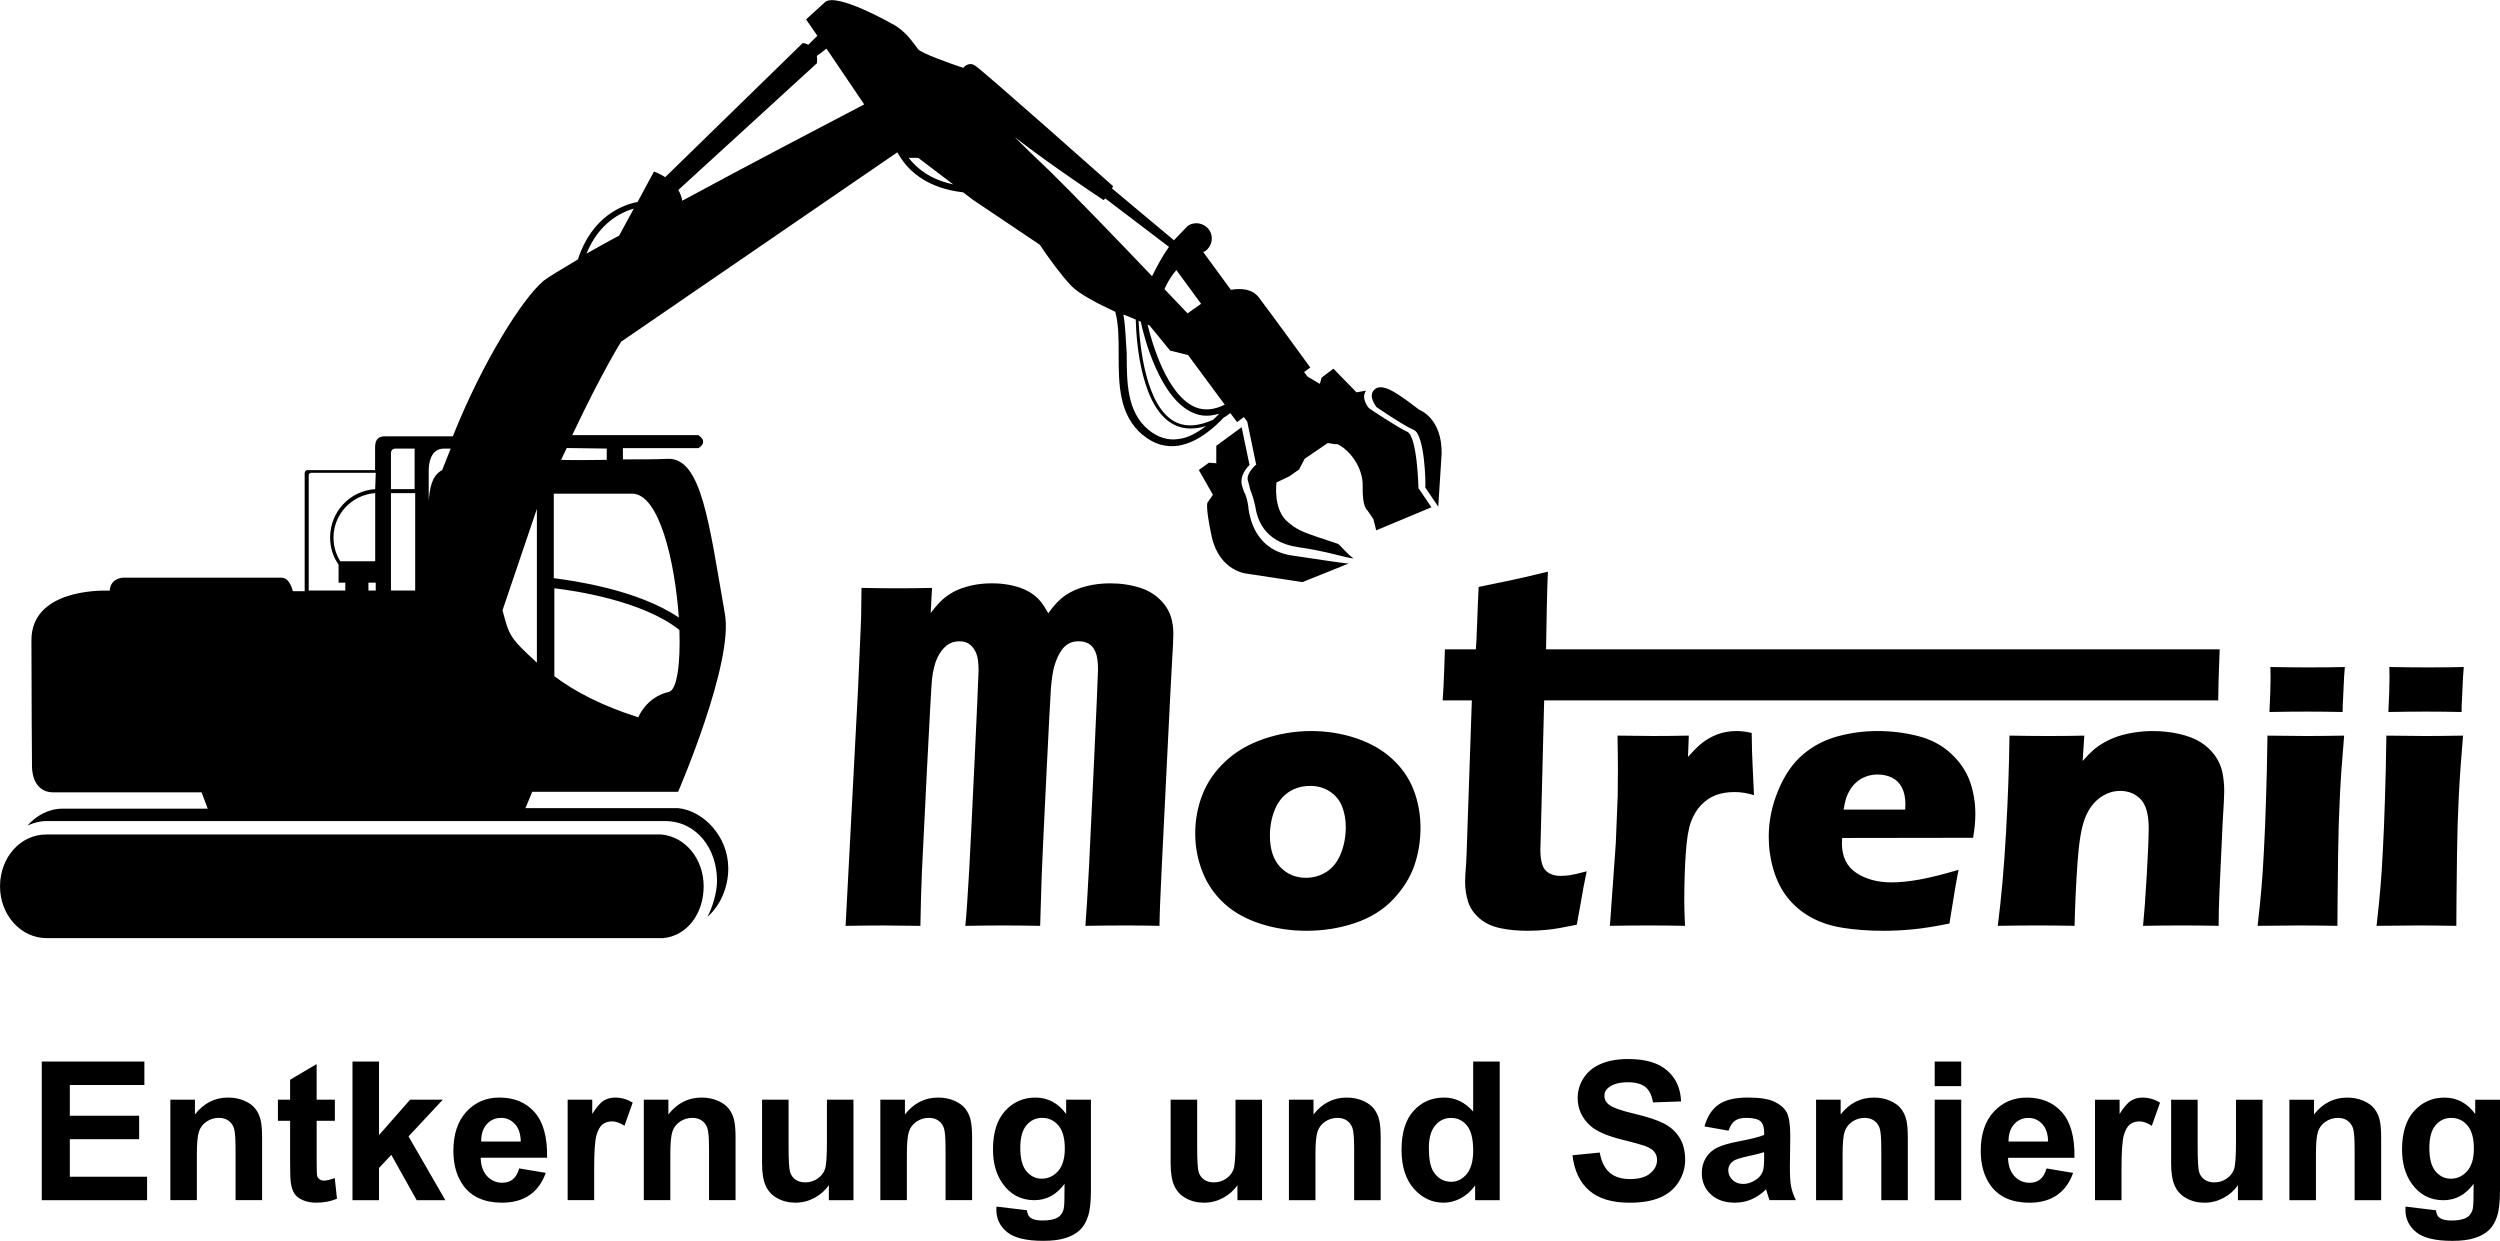 <?xml version="1.0" encoding="UTF-8"?>
<!DOCTYPE svg PUBLIC "-//W3C//DTD SVG 1.1//EN" "http://www.w3.org/Graphics/SVG/1.1/DTD/svg11.dtd">
<!-- Creator: CorelDRAW (Evaluation Version) -->
<svg xmlns="http://www.w3.org/2000/svg" xml:space="preserve" width="8.254in" height="4.097in" version="1.1" style="shape-rendering:geometricPrecision; text-rendering:geometricPrecision; image-rendering:optimizeQuality; fill-rule:evenodd; clip-rule:evenodd"
viewBox="0 0 1687.9 837.73"
 xmlns:xlink="http://www.w3.org/1999/xlink"
 xmlns:xodm="http://www.corel.com/coreldraw/odm/2003">
 <defs>
  <style type="text/css">
   <![CDATA[
    .fil0 {fill:black}
   ]]>
  </style>
 </defs>
 <g id="Layer_x0020_1">
  <path class="fil0" d="M954.69 290.3c7.23,3.42 7.99,36.13 7.61,38.8l8.75 12.93 2.28 -35.75c0.38,-24.34 -15.21,-29.67 -15.21,-29.67 0,0 -13.31,-10.65 -20.16,-13.69 -6.85,-3.04 -9.13,-0.76 -10.27,0.38 -4.18,4.18 1.52,11.03 1.52,11.41 0,0 18.26,12.55 25.48,15.59l-0 0zm669.42 524.3l20.52 2.48c0.35,2.42 1.13,4.07 2.35,4.99 1.72,1.29 4.4,1.94 8.06,1.94 4.68,0 8.19,-0.7 10.55,-2.11 1.57,-0.94 2.77,-2.44 3.57,-4.53 0.54,-1.48 0.83,-4.25 0.83,-8.24l0.09 -9.91c-5.4,7.39 -12.2,11.07 -20.39,11.07 -9.11,0 -16.34,-3.86 -21.66,-11.55 -4.18,-6.08 -6.27,-13.66 -6.27,-22.7 0,-11.37 2.75,-20.04 8.21,-26.03 5.47,-5.99 12.29,-9 20.44,-9 8.39,0 15.32,3.68 20.76,11.05l0 -9.61 16.73 0 0 60.83c0,8 -0.65,13.99 -1.98,17.93 -1.31,3.97 -3.16,7.06 -5.56,9.32 -2.38,2.24 -5.56,4.03 -9.54,5.29 -3.99,1.29 -9.02,1.92 -15.1,1.92 -11.5,0 -19.65,-1.98 -24.47,-5.93 -4.82,-3.97 -7.21,-8.95 -7.21,-15.03 0,-0.59 0.02,-1.33 0.07,-2.18zm16.08 -39.61c0,7.19 1.39,12.44 4.16,15.77 2.79,3.33 6.23,5.01 10.31,5.01 4.36,0 8.06,-1.72 11.07,-5.14 3.03,-3.42 4.53,-8.48 4.53,-15.19 0,-7.01 -1.44,-12.22 -4.34,-15.62 -2.88,-3.4 -6.54,-5.1 -10.96,-5.1 -4.29,0 -7.82,1.68 -10.61,5.01 -2.77,3.33 -4.16,8.41 -4.16,15.25zm-32.53 35.29l-17.91 0 0 -34.58c0,-7.32 -0.39,-12.05 -1.15,-14.18 -0.78,-2.16 -2.03,-3.81 -3.77,-5.01 -1.74,-1.2 -3.83,-1.79 -6.27,-1.79 -3.14,0 -5.95,0.85 -8.43,2.55 -2.51,1.7 -4.2,3.97 -5.12,6.75 -0.94,2.81 -1.39,8 -1.39,15.58l0 30.68 -17.91 0 0 -67.84 16.6 0 0 9.96c5.95,-7.6 13.42,-11.39 22.46,-11.39 3.97,0 7.6,0.72 10.89,2.14 3.31,1.44 5.8,3.25 7.47,5.45 1.7,2.22 2.88,4.73 3.53,7.54 0.68,2.81 1,6.82 1,12.05l0 42.11zm-96.71 0l0 -10.15c-2.48,3.62 -5.73,6.49 -9.76,8.65 -4.03,2.14 -8.28,3.2 -12.75,3.2 -4.58,0 -8.67,-1 -12.29,-3.01 -3.64,-2 -6.25,-4.84 -7.86,-8.45 -1.63,-3.64 -2.44,-8.65 -2.44,-15.05l0 -43.03 17.91 0 0 31.24c0,9.56 0.33,15.4 1,17.56 0.65,2.16 1.85,3.88 3.62,5.12 1.74,1.26 3.97,1.9 6.67,1.9 3.07,0 5.82,-0.85 8.26,-2.53 2.44,-1.68 4.1,-3.77 4.99,-6.27 0.89,-2.51 1.35,-8.61 1.35,-18.34l0 -28.67 17.91 0 0 67.84 -16.6 0zm-78.58 0l-17.91 0 0 -67.84 16.6 0 0 9.63c2.85,-4.55 5.42,-7.54 7.71,-8.95 2.29,-1.42 4.88,-2.11 7.78,-2.11 4.1,0 8.04,1.13 11.83,3.38l-5.56 15.64c-3.03,-1.96 -5.84,-2.94 -8.43,-2.94 -2.53,0 -4.66,0.7 -6.41,2.07 -1.74,1.39 -3.12,3.88 -4.12,7.49 -1,3.62 -1.5,11.2 -1.5,22.72l0 20.92zm-50.61 -21.44l17.91 3.01c-2.29,6.56 -5.93,11.55 -10.87,14.99 -4.97,3.42 -11.18,5.14 -18.61,5.14 -11.79,0 -20.52,-3.86 -26.17,-11.57 -4.47,-6.19 -6.71,-13.99 -6.71,-23.42 0,-11.24 2.94,-20.07 8.8,-26.43 5.86,-6.38 13.29,-9.56 22.27,-9.56 10.07,0 18.02,3.33 23.86,10 5.82,6.67 8.61,16.88 8.34,30.65l-44.84 0c0.13,5.32 1.57,9.45 4.34,12.42 2.75,2.96 6.19,4.44 10.28,4.44 2.81,0 5.16,-0.76 7.06,-2.29 1.92,-1.53 3.35,-3.99 4.34,-7.39zm1.05 -18.17c-0.13,-5.21 -1.46,-9.17 -4.01,-11.87 -2.55,-2.72 -5.64,-4.07 -9.3,-4.07 -3.9,0 -7.12,1.44 -9.67,4.29 -2.55,2.85 -3.79,6.75 -3.75,11.66l26.73 0zm-76.58 -37.39l0 -16.6 17.91 0 0 16.6 -17.91 0zm0 76.99l0 -67.84 17.91 0 0 67.84 -17.91 0zm-18.15 0l-17.91 0 0 -34.58c0,-7.32 -0.39,-12.05 -1.15,-14.18 -0.78,-2.16 -2.03,-3.81 -3.77,-5.01 -1.74,-1.2 -3.83,-1.79 -6.27,-1.79 -3.14,0 -5.95,0.85 -8.43,2.55 -2.51,1.7 -4.2,3.97 -5.12,6.75 -0.94,2.81 -1.39,8 -1.39,15.58l0 30.68 -17.91 0 0 -67.84 16.6 0 0 9.96c5.95,-7.6 13.42,-11.39 22.46,-11.39 3.97,0 7.6,0.72 10.89,2.14 3.31,1.44 5.8,3.25 7.47,5.45 1.7,2.22 2.88,4.73 3.53,7.54 0.68,2.81 1,6.82 1,12.05l0 42.11zm-121.07 -46.93l-16.21 -2.88c1.83,-6.62 4.99,-11.53 9.46,-14.71 4.47,-3.18 11.11,-4.77 19.91,-4.77 8,0 13.97,0.94 17.89,2.83 3.9,1.9 6.67,4.29 8.26,7.21 1.59,2.92 2.4,8.26 2.4,16.06l-0.26 20.92c0,5.95 0.28,10.35 0.85,13.18 0.57,2.83 1.63,5.86 3.2,9.08l-17.78 0c-0.46,-1.18 -1.05,-2.92 -1.72,-5.23 -0.28,-1.07 -0.5,-1.76 -0.63,-2.09 -3.05,3.01 -6.32,5.25 -9.8,6.75 -3.49,1.5 -7.19,2.27 -11.13,2.27 -6.95,0 -12.44,-1.9 -16.45,-5.69 -4.01,-3.77 -6.01,-8.56 -6.01,-14.36 0,-3.81 0.92,-7.23 2.75,-10.24 1.83,-2.98 4.38,-5.29 7.69,-6.88 3.29,-1.59 8.04,-2.99 14.25,-4.18 8.37,-1.57 14.18,-3.05 17.41,-4.4l0 -1.81c0,-3.49 -0.85,-5.97 -2.55,-7.47 -1.72,-1.48 -4.95,-2.22 -9.67,-2.22 -3.2,0 -5.69,0.63 -7.47,1.92 -1.81,1.26 -3.25,3.51 -4.36,6.71zm24.05 14.51c-2.29,0.76 -5.93,1.68 -10.92,2.75 -4.97,1.07 -8.24,2.11 -9.76,3.12 -2.33,1.68 -3.51,3.77 -3.51,6.32 0,2.53 0.94,4.68 2.81,6.51 1.87,1.83 4.25,2.74 7.15,2.74 3.22,0 6.32,-1.07 9.26,-3.18 2.16,-1.63 3.59,-3.59 4.27,-5.95 0.46,-1.53 0.7,-4.44 0.7,-8.74l0 -3.57zm-129.41 2.09l18.43 -1.83c1.11,6.17 3.33,10.68 6.71,13.57 3.38,2.9 7.93,4.34 13.66,4.34 6.06,0 10.63,-1.28 13.7,-3.86 3.07,-2.57 4.62,-5.58 4.62,-9.02 0,-2.22 -0.65,-4.1 -1.94,-5.66 -1.28,-1.55 -3.55,-2.9 -6.78,-4.03 -2.2,-0.78 -7.21,-2.14 -15.05,-4.1 -10.09,-2.53 -17.17,-5.62 -21.24,-9.3 -5.73,-5.16 -8.58,-11.46 -8.58,-18.89 0,-4.77 1.35,-9.26 4.03,-13.42 2.7,-4.16 6.58,-7.32 11.66,-9.5 5.08,-2.18 11.18,-3.27 18.37,-3.27 11.7,0 20.52,2.59 26.43,7.8 5.93,5.21 9.02,12.14 9.32,20.83l-18.95 0.65c-0.81,-4.84 -2.53,-8.3 -5.16,-10.41 -2.64,-2.11 -6.6,-3.18 -11.87,-3.18 -5.45,0 -9.72,1.13 -12.79,3.4 -1.98,1.46 -2.99,3.4 -2.99,5.84 0,2.22 0.94,4.12 2.81,5.69 2.38,2.03 8.15,4.12 17.32,6.3 9.17,2.16 15.95,4.42 20.33,6.73 4.4,2.33 7.84,5.49 10.33,9.52 2.48,4.03 3.73,9 3.73,14.9 0,5.36 -1.48,10.39 -4.47,15.08 -2.98,4.68 -7.19,8.17 -12.64,10.44 -5.45,2.29 -12.24,3.42 -20.37,3.42 -11.83,0 -20.92,-2.72 -27.25,-8.19 -6.34,-5.45 -10.11,-13.4 -11.35,-23.83zm-49.11 30.33l-16.6 0 0 -9.96c-2.77,3.88 -6.06,6.78 -9.83,8.74 -3.77,1.94 -7.58,2.92 -11.42,2.92 -7.82,0 -14.51,-3.14 -20.09,-9.43 -5.56,-6.3 -8.34,-15.05 -8.34,-26.32 0,-11.5 2.7,-20.26 8.13,-26.25 5.42,-5.99 12.27,-8.98 20.54,-8.98 7.58,0 14.16,3.16 19.69,9.45l0 -33.77 17.91 0 0 93.59zm-47.84 -35.23c0,7.26 1,12.51 2.98,15.75 2.9,4.71 6.93,7.06 12.11,7.06 4.12,0 7.62,-1.76 10.5,-5.29 2.9,-3.53 4.34,-8.78 4.34,-15.79 0,-7.82 -1.39,-13.44 -4.2,-16.88 -2.81,-3.44 -6.38,-5.16 -10.76,-5.16 -4.25,0 -7.8,1.7 -10.68,5.1 -2.85,3.4 -4.29,8.47 -4.29,15.23zm-32.53 35.23l-17.91 0 0 -34.58c0,-7.32 -0.39,-12.05 -1.15,-14.18 -0.78,-2.16 -2.03,-3.81 -3.77,-5.01 -1.74,-1.2 -3.83,-1.79 -6.27,-1.79 -3.14,0 -5.95,0.85 -8.43,2.55 -2.51,1.7 -4.2,3.97 -5.12,6.75 -0.94,2.81 -1.39,8 -1.39,15.58l0 30.68 -17.91 0 0 -67.84 16.6 0 0 9.96c5.95,-7.6 13.42,-11.39 22.46,-11.39 3.97,0 7.6,0.72 10.89,2.14 3.31,1.44 5.8,3.25 7.47,5.45 1.7,2.22 2.88,4.73 3.53,7.54 0.68,2.81 1,6.82 1,12.05l0 42.11zm-96.71 0l0 -10.15c-2.48,3.62 -5.73,6.49 -9.76,8.65 -4.03,2.14 -8.28,3.2 -12.75,3.2 -4.58,0 -8.67,-1 -12.29,-3.01 -3.64,-2 -6.25,-4.84 -7.86,-8.45 -1.63,-3.64 -2.44,-8.65 -2.44,-15.05l0 -43.03 17.91 0 0 31.24c0,9.56 0.33,15.4 1,17.56 0.65,2.16 1.85,3.88 3.62,5.12 1.74,1.26 3.97,1.9 6.67,1.9 3.07,0 5.82,-0.85 8.26,-2.53 2.44,-1.68 4.1,-3.77 4.99,-6.27 0.89,-2.51 1.35,-8.61 1.35,-18.34l0 -28.67 17.91 0 0 67.84 -16.6 0zm-162.7 4.31l20.52 2.48c0.35,2.42 1.13,4.07 2.35,4.99 1.72,1.29 4.4,1.94 8.06,1.94 4.68,0 8.19,-0.7 10.55,-2.11 1.57,-0.94 2.77,-2.44 3.57,-4.53 0.54,-1.48 0.83,-4.25 0.83,-8.24l0.09 -9.91c-5.4,7.39 -12.2,11.07 -20.39,11.07 -9.11,0 -16.34,-3.86 -21.66,-11.55 -4.18,-6.08 -6.27,-13.66 -6.27,-22.7 0,-11.37 2.75,-20.04 8.21,-26.03 5.47,-5.99 12.29,-9 20.44,-9 8.39,0 15.32,3.68 20.76,11.05l0 -9.61 16.73 0 0 60.83c0,8 -0.65,13.99 -1.98,17.93 -1.31,3.97 -3.16,7.06 -5.56,9.32 -2.38,2.24 -5.56,4.03 -9.54,5.29 -3.99,1.29 -9.02,1.92 -15.1,1.92 -11.5,0 -19.65,-1.98 -24.47,-5.93 -4.82,-3.97 -7.21,-8.95 -7.21,-15.03 0,-0.59 0.02,-1.33 0.07,-2.18zm16.08 -39.61c0,7.19 1.39,12.44 4.16,15.77 2.79,3.33 6.23,5.01 10.31,5.01 4.36,0 8.06,-1.72 11.07,-5.14 3.03,-3.42 4.53,-8.48 4.53,-15.19 0,-7.01 -1.44,-12.22 -4.34,-15.62 -2.88,-3.4 -6.54,-5.1 -10.96,-5.1 -4.29,0 -7.82,1.68 -10.61,5.01 -2.77,3.33 -4.16,8.41 -4.16,15.25zm-32.53 35.29l-17.91 0 0 -34.58c0,-7.32 -0.39,-12.05 -1.15,-14.18 -0.78,-2.16 -2.03,-3.81 -3.77,-5.01 -1.74,-1.2 -3.83,-1.79 -6.27,-1.79 -3.14,0 -5.95,0.85 -8.43,2.55 -2.51,1.7 -4.2,3.97 -5.12,6.75 -0.94,2.81 -1.39,8 -1.39,15.58l0 30.68 -17.91 0 0 -67.84 16.6 0 0 9.96c5.95,-7.6 13.42,-11.39 22.46,-11.39 3.97,0 7.6,0.72 10.89,2.14 3.31,1.44 5.8,3.25 7.47,5.45 1.7,2.22 2.88,4.73 3.53,7.54 0.68,2.81 1,6.82 1,12.05l0 42.11zm-96.71 0l0 -10.15c-2.48,3.62 -5.73,6.49 -9.76,8.65 -4.03,2.14 -8.28,3.2 -12.75,3.2 -4.58,0 -8.67,-1 -12.29,-3.01 -3.64,-2 -6.25,-4.84 -7.86,-8.45 -1.63,-3.64 -2.44,-8.65 -2.44,-15.05l0 -43.03 17.91 0 0 31.24c0,9.56 0.33,15.4 1,17.56 0.65,2.16 1.85,3.88 3.62,5.12 1.74,1.26 3.97,1.9 6.67,1.9 3.07,0 5.82,-0.85 8.26,-2.53 2.44,-1.68 4.1,-3.77 4.99,-6.27 0.89,-2.51 1.35,-8.61 1.35,-18.34l0 -28.67 17.91 0 0 67.84 -16.6 0zm-62.99 0l-17.91 0 0 -34.58c0,-7.32 -0.39,-12.05 -1.15,-14.18 -0.78,-2.16 -2.03,-3.81 -3.77,-5.01 -1.74,-1.2 -3.83,-1.79 -6.27,-1.79 -3.14,0 -5.95,0.85 -8.43,2.55 -2.51,1.7 -4.2,3.97 -5.12,6.75 -0.94,2.81 -1.39,8 -1.39,15.58l0 30.68 -17.91 0 0 -67.84 16.6 0 0 9.96c5.95,-7.6 13.42,-11.39 22.46,-11.39 3.97,0 7.6,0.72 10.89,2.14 3.31,1.44 5.8,3.25 7.47,5.45 1.7,2.22 2.88,4.73 3.53,7.54 0.68,2.81 1,6.82 1,12.05l0 42.11zm-95.45 0l-17.91 0 0 -67.84 16.6 0 0 9.63c2.85,-4.55 5.42,-7.54 7.71,-8.95 2.29,-1.42 4.88,-2.11 7.78,-2.11 4.1,0 8.04,1.13 11.83,3.38l-5.56 15.64c-3.03,-1.96 -5.84,-2.94 -8.43,-2.94 -2.53,0 -4.66,0.7 -6.41,2.07 -1.74,1.39 -3.12,3.88 -4.12,7.49 -1,3.62 -1.5,11.2 -1.5,22.72l0 20.92zm-50.61 -21.44l17.91 3.01c-2.29,6.56 -5.93,11.55 -10.87,14.99 -4.97,3.42 -11.18,5.14 -18.61,5.14 -11.79,0 -20.52,-3.86 -26.17,-11.57 -4.47,-6.19 -6.71,-13.99 -6.71,-23.42 0,-11.24 2.94,-20.07 8.8,-26.43 5.86,-6.38 13.29,-9.56 22.27,-9.56 10.07,0 18.02,3.33 23.86,10 5.82,6.67 8.61,16.88 8.34,30.65l-44.84 0c0.13,5.32 1.57,9.45 4.34,12.42 2.75,2.96 6.19,4.44 10.28,4.44 2.81,0 5.16,-0.76 7.06,-2.29 1.92,-1.53 3.35,-3.99 4.34,-7.39zm1.05 -18.17c-0.13,-5.21 -1.46,-9.17 -4.01,-11.87 -2.55,-2.72 -5.64,-4.07 -9.3,-4.07 -3.9,0 -7.12,1.44 -9.67,4.29 -2.55,2.85 -3.79,6.75 -3.75,11.66l26.73 0zm-113.62 39.61l0 -93.59 17.91 0 0 49.65 20.98 -23.9 22.09 0 -23.14 24.79 24.84 43.05 -19.35 0 -17.12 -30.61 -8.3 8.89 0 21.72 -17.91 0zm-11.9 -67.84l0 14.25 -12.29 0 0 27.47c0,5.58 0.11,8.82 0.35,9.74 0.24,0.92 0.76,1.68 1.61,2.29 0.83,0.59 1.83,0.89 3.03,0.89 1.68,0 4.07,-0.57 7.23,-1.72l1.5 13.94c-4.16,1.79 -8.87,2.68 -14.14,2.68 -3.22,0 -6.12,-0.55 -8.72,-1.63 -2.59,-1.09 -4.49,-2.51 -5.69,-4.23 -1.22,-1.74 -2.05,-4.07 -2.53,-7.04 -0.37,-2.09 -0.57,-6.32 -0.57,-12.7l0 -29.69 -8.24 0 0 -14.25 8.24 0 0 -13.46 17.91 -10.59 0 24.05 12.29 0zm-49.13 67.84l-17.91 0 0 -34.58c0,-7.32 -0.39,-12.05 -1.15,-14.18 -0.78,-2.16 -2.03,-3.81 -3.77,-5.01 -1.74,-1.2 -3.83,-1.79 -6.27,-1.79 -3.14,0 -5.95,0.85 -8.43,2.55 -2.51,1.7 -4.2,3.97 -5.12,6.75 -0.94,2.81 -1.39,8 -1.39,15.58l0 30.68 -17.91 0 0 -67.84 16.6 0 0 9.96c5.95,-7.6 13.42,-11.39 22.46,-11.39 3.97,0 7.6,0.72 10.89,2.14 3.31,1.44 5.8,3.25 7.47,5.45 1.7,2.22 2.88,4.73 3.53,7.54 0.68,2.81 1,6.82 1,12.05l0 42.11zm-148.76 0l0 -93.59 69.28 0 0 15.82 -50.33 0 0 20.78 46.8 0 0 15.82 -46.8 0 0 25.36 52.16 0 0 15.82 -71.11 0zm542.71 -185.21l8.43 -160.34 2.06 -47.44 0.26 -20.38c9.22,0.17 17.33,0.26 24.36,0.26 7.98,0 15.7,-0.09 23.25,-0.26l-0.9 16.9c2.57,-3.35 4.83,-5.94 6.61,-7.72 1.78,-1.78 3.98,-3.54 6.56,-5.19 2.6,-1.65 5.29,-2.89 8.06,-3.86 2.75,-0.96 5.87,-1.78 9.31,-2.36 3.43,-0.58 7.03,-0.86 10.77,-0.86 4.29,0 8.23,0.36 11.84,1.07 3.6,0.71 6.69,1.6 9.31,2.7 2.57,1.08 4.84,2.33 6.78,3.78 1.92,1.43 3.59,3.02 5.06,4.8 1.49,1.81 3.18,4.42 5.11,7.85 3.69,-5.32 7.55,-9.4 11.67,-12.18 4.07,-2.75 8.75,-4.78 13.98,-6.09 5.23,-1.31 10.59,-1.93 16.13,-1.93 7.25,0 14.11,1.03 20.55,3.13 6.44,2.1 11.73,5.73 15.87,10.9 4.13,5.16 6.22,11.79 6.22,20.03 0,3.82 -0.28,9.65 -0.81,17.46 -0.53,7.76 -6.07,120.88 -7.01,139.84 -0.94,18.96 -1.46,32.25 -1.54,39.89 -7.72,-0.17 -15.19,-0.26 -22.39,-0.26 -8.79,0 -17.97,0.09 -27.62,0.26 0.81,-10.64 1.61,-23.98 2.44,-40.02 0.83,-16.04 6.07,-126.88 6.07,-133.06 0,-5.4 -0.6,-9.48 -1.84,-12.14 -1.24,-2.66 -2.83,-4.46 -4.76,-5.45 -1.93,-0.99 -4.07,-1.46 -6.39,-1.46 -2.45,0 -4.61,0.45 -6.44,1.37 -1.99,1 -3.69,2.57 -5.19,4.68 -1.98,2.78 -3.56,6.32 -4.81,10.51 -0.98,3.32 -1.78,8.28 -2.36,15.06 -0.58,6.86 -5.91,115.65 -6.24,126.84l-1.03 33.67c-9.01,-0.17 -17.16,-0.26 -24.36,-0.26 -7.42,0 -16.13,0.09 -26.17,0.26 0.77,-7.46 1.61,-19.99 2.62,-37.57 1.01,-17.59 6.33,-129.07 6.33,-134.99 0,-5.02 -0.5,-8.79 -1.5,-11.28 -1.01,-2.52 -2.41,-4.5 -4.25,-6.01 -1.81,-1.49 -4.2,-2.27 -7.25,-2.27 -3.26,0 -6.13,0.95 -8.58,2.87 -2.44,1.93 -4.55,4.68 -6.27,8.28 -1.71,3.6 -2.94,8.58 -3.64,14.89 -0.71,6.3 -6.18,115.69 -6.72,128.64 -0.53,13 -0.9,25.48 -1.07,37.45 -10.12,-0.17 -18.31,-0.26 -24.62,-0.26 -6.95,0 -15.57,0.09 -25.86,0.26zm314.42 -131.52c10.42,0 20.42,1.59 30.03,4.76 9.61,3.22 17.72,7.76 24.32,13.77 6.65,6.01 11.54,13 14.67,21.02 3.13,7.98 4.72,16.6 4.72,25.82 0,8.96 -1.42,17.46 -4.2,25.56 -2.83,8.06 -7.59,15.65 -14.28,22.73 -6.74,7.08 -15.27,12.4 -25.61,15.91 -10.34,3.52 -21.32,5.28 -32.9,5.28 -10.64,0 -20.89,-1.54 -30.71,-4.63 -9.78,-3.13 -18.01,-7.64 -24.58,-13.6 -6.61,-5.96 -11.54,-13.08 -14.84,-21.36 -3.3,-8.28 -4.98,-17.03 -4.98,-26.12 0,-9.13 1.63,-17.89 4.85,-26.16 3.22,-8.28 8.32,-15.74 15.36,-22.35 6.99,-6.65 15.65,-11.71 25.95,-15.27 10.34,-3.56 21.06,-5.36 32.21,-5.36zm-0.86 37.06c-5.36,0 -10.17,1.37 -14.37,4.12 -4.16,2.79 -7.34,6.82 -9.48,12.09 -2.14,5.32 -3.22,11.11 -3.22,17.37 0,9.18 2.32,16.21 6.91,21.1 4.63,4.89 10.42,7.34 17.37,7.34 5.28,0 10.04,-1.42 14.24,-4.2 4.16,-2.79 7.34,-6.95 9.48,-12.4 2.15,-5.49 3.22,-11.32 3.22,-17.63 0,-5.15 -0.86,-9.82 -2.53,-14.03 -1.67,-4.16 -4.42,-7.51 -8.24,-10 -3.82,-2.53 -8.28,-3.78 -13.38,-3.78zm186.81 57.65c-1.5,7.03 -2.83,13.94 -3.9,20.67l-2.79 15.36c-8.32,1.76 -14.8,2.92 -19.43,3.39 -4.68,0.47 -9.18,0.73 -13.55,0.73 -7.12,0 -13.47,-0.6 -19,-1.85 -5.53,-1.2 -10.17,-3.43 -13.85,-6.65 -3.69,-3.22 -6.22,-6.95 -7.55,-11.11 -1.33,-4.2 -2.02,-8.67 -2.02,-13.34 0,-0.86 0.05,-2.32 0.13,-4.46 0.09,-2.14 0.6,-6.89 0.86,-14.28l3.55 -103.86 -19.69 0c0.43,-5.79 0.8,-13.38 1.12,-22.82l0.39 -11.67 20.89 0c0.52,-3.86 1.16,-29.16 1.89,-42.11l21.53 -4.46c3.94,-0.81 12.35,-2.7 25.22,-5.84 -0.6,10.98 -1.03,39.71 -1.24,52.41l454.79 0c-0.69,17.37 -0.98,28.87 -0.98,34.49l-455.09 0 -2.31 91.8c-0.12,4.68 -0.26,7.68 -0.26,9.05 0,4.03 0.43,7.38 1.33,10.08 0.86,2.66 2.44,4.59 4.68,5.79 2.23,1.16 4.68,1.76 7.38,1.76 2.02,0 4.12,-0.13 6.3,-0.43 2.19,-0.3 6.05,-1.16 11.62,-2.66zm15.66 36.8l3.99 -55.85 1.29 -32.08c0.09,-5.79 0.13,-11.67 0.13,-17.72 0,-6.13 -0.09,-13.73 -0.26,-22.78 10.13,0.17 18.19,0.26 24.11,0.26 6.99,0 14.97,-0.08 24.02,-0.26l-0.56 14.37c3.3,-3.69 6,-6.43 8.11,-8.23 2.1,-1.8 4.46,-3.43 7.16,-4.89 2.7,-1.46 5.54,-2.57 8.45,-3.26 2.96,-0.73 6.01,-1.07 9.22,-1.07 3,0 6.39,0.43 10.08,1.29 0.09,9.14 0.3,16.65 0.64,22.61l0.9 19.35c-4.63,-1.37 -8.96,-2.06 -13,-2.06 -5.06,0 -9.39,0.73 -13.04,2.19 -3.65,1.46 -6.91,3.69 -9.74,6.69 -2.79,2.96 -5.06,6.65 -6.73,11.11 -1.67,4.42 -2.87,11.45 -3.52,21.1 -0.69,9.61 -1.03,20.63 -1.03,33.03 0,4.37 0.17,9.78 0.52,16.21 -8.15,-0.17 -16.34,-0.26 -24.54,-0.26 -8.15,0 -16.9,0.09 -26.21,0.26zm235.41 -37.83c-1.07,5.02 -3.13,17.11 -6.18,36.29 -9.74,1.97 -17.93,3.26 -24.58,3.9 -6.65,0.64 -13.34,0.99 -20.16,0.99 -10,0 -19.22,-0.69 -27.58,-2.06 -8.41,-1.37 -15.66,-3.86 -21.75,-7.38 -6.09,-3.47 -11.2,-7.85 -15.31,-13.08 -4.12,-5.23 -7.25,-11.45 -9.39,-18.66 -2.15,-7.21 -3.22,-14.63 -3.22,-22.22 0,-10.72 2.15,-21.23 6.44,-31.48 4.25,-10.25 9.78,-18.27 16.52,-24.02 6.78,-5.79 14.54,-9.91 23.33,-12.31 8.79,-2.45 17.85,-3.65 27.07,-3.65 9.52,0 18.66,1.12 27.32,3.35 8.71,2.19 16.04,6.09 22.09,11.58 6.05,5.53 10.33,11.75 12.91,18.7 2.53,6.95 3.82,14.46 3.82,22.48 0,4.8 -0.51,10.08 -1.54,15.96l-88.41 0.13c-0.09,1.33 -0.13,2.53 -0.13,3.65 0,9.01 3.26,15.65 9.74,19.94 6.47,4.25 14.37,6.39 23.72,6.39 5.53,0 11.88,-0.64 19,-1.93 7.08,-1.29 15.87,-3.47 26.3,-6.56zm-77.64 -40.66l41.61 0c0.09,-1.42 0.13,-2.62 0.13,-3.65 0,-4.33 -0.77,-8.06 -2.32,-11.15 -1.59,-3.09 -3.81,-5.32 -6.69,-6.73 -2.92,-1.42 -6.18,-2.15 -9.78,-2.15 -2.53,0 -4.93,0.39 -7.29,1.2 -2.36,0.77 -4.51,1.97 -6.39,3.52 -1.89,1.54 -3.47,3.3 -4.72,5.32 -1.24,1.97 -2.19,3.95 -2.79,5.79 -0.56,1.89 -1.16,4.5 -1.76,7.85zm104.11 78.5c2.45,-19.04 4.29,-40.06 5.58,-63.1 1.29,-22.99 2.1,-44.78 2.32,-65.33 10.08,0.17 18.79,0.26 26.08,0.26 8.49,0 16.65,-0.08 24.45,-0.26l-1.12 17.12c2.75,-3.09 5.1,-5.53 7.12,-7.29 2.02,-1.8 4.51,-3.56 7.47,-5.23 3,-1.71 6.13,-3.09 9.48,-4.2 3.35,-1.07 6.99,-1.93 10.98,-2.53 3.99,-0.64 8.15,-0.95 12.48,-0.95 6.01,0 11.88,0.64 17.63,1.93 5.71,1.29 10.51,3.13 14.37,5.53 3.82,2.36 7.03,5.32 9.65,8.88 2.57,3.56 4.29,7.38 5.15,11.45 0.81,4.08 1.25,8.32 1.25,12.66 0,3.17 -0.34,10.08 -1.03,20.63l-2.1 45.51c-0.43,9.01 -0.64,17.29 -0.64,24.92 -8.49,-0.17 -16.39,-0.26 -23.76,-0.26 -10,0 -19.09,0.09 -27.28,0.26 0.77,-7.64 1.63,-18.96 2.49,-34.02 0.86,-15.06 1.33,-25.65 1.33,-31.79 0,-9.44 -1.84,-16 -5.49,-19.73 -3.64,-3.73 -8.28,-5.57 -13.81,-5.57 -4.89,0 -9.48,1.59 -13.81,4.76 -4.33,3.22 -7.64,7.81 -9.99,13.9 -2.36,6.09 -4.03,16.09 -4.98,29.98 -0.99,13.9 -1.63,28.05 -1.97,42.47 -8.37,-0.17 -16.56,-0.26 -24.54,-0.26 -8.37,0 -17.46,0.09 -27.28,0.26zm183.42 -144.38c0.52,-9.95 0.77,-17.8 0.77,-23.59 0,-1.67 -0.04,-3.95 -0.13,-6.78 10.12,0.17 18.57,0.26 25.44,0.26 9.44,0 17.72,-0.08 24.84,-0.26 -0.26,2.58 -0.43,4.76 -0.51,6.52l-0.73 15.57c-0.17,2.32 -0.26,5.11 -0.26,8.28 -8.28,-0.17 -16.21,-0.26 -23.85,-0.26 -7.85,0 -16.39,0.08 -25.57,0.26zm-7.98 144.38c1.16,-10.25 2.02,-18.66 2.57,-25.26 0.6,-6.65 1.16,-15.1 1.68,-25.44 0.56,-10.3 1.03,-21.71 1.41,-34.19 0.43,-12.52 0.77,-27.02 0.99,-43.54 10.89,0.17 19.6,0.26 26.12,0.26 5.96,0 14.5,-0.08 25.65,-0.26 -1.37,15.83 -2.36,29.77 -2.91,41.78 -0.6,11.97 -0.99,24.66 -1.16,38.09 -0.3,23.81 -0.47,40.02 -0.47,48.56 -10,-0.17 -18.57,-0.26 -25.82,-0.26 -7.12,0 -16.47,0.09 -28.05,0.26zm88.28 -144.38c0.52,-9.95 0.77,-17.8 0.77,-23.59 0,-1.67 -0.04,-3.95 -0.13,-6.78 10.12,0.17 18.57,0.26 25.44,0.26 9.44,0 17.72,-0.08 24.84,-0.26 -0.26,2.58 -0.43,4.76 -0.51,6.52l-0.73 15.57c-0.17,2.32 -0.26,5.11 -0.26,8.28 -8.28,-0.17 -16.21,-0.26 -23.85,-0.26 -7.85,0 -16.39,0.08 -25.57,0.26zm-7.98 144.38c1.16,-10.25 2.02,-18.66 2.57,-25.26 0.6,-6.65 1.16,-15.1 1.67,-25.44 0.56,-10.3 1.03,-21.71 1.41,-34.19 0.43,-12.52 0.77,-27.02 0.99,-43.54 10.89,0.17 19.6,0.26 26.12,0.26 5.96,0 14.5,-0.08 25.65,-0.26 -1.37,15.83 -2.36,29.77 -2.92,41.78 -0.6,11.97 -0.99,24.66 -1.16,38.09 -0.3,23.81 -0.47,40.02 -0.47,48.56 -9.99,-0.17 -18.57,-0.26 -25.82,-0.26 -7.12,0 -16.47,0.09 -28.05,0.26zm-832.82 -331.35c7.23,6.09 15.21,8.37 23.58,7.23 7.23,-1.14 13.69,-4.56 19.4,-8.75 4.56,-3.42 8.37,-6.85 11.41,-10.27 1.52,-0.76 3.04,-1.9 4.56,-3.04l4.56 6.09 4.56 -3.42 2.28 3.04 6.08 29.29 -0.38 0c0,0 -6.46,5.71 -5.32,10.27 0.76,2.28 1.52,6.85 2.28,7.99 1.14,3.04 1.52,4.56 2.66,9.13 1.14,7.61 4.94,24.72 29.29,28.15 19.02,2.66 31.95,7.23 37.27,7.61 -4.18,-2.66 -9.51,-9.51 -10.65,-9.89 -22.82,-7.61 -26.24,-8.37 -33.47,-14.45 -10.65,-8.37 -7.99,-27 -7.99,-27l8.75 -4.18 6.47 -4.56 3.8 -7.23 15.59 -10.65 4.56 0.76 1.9 -0c8.37,3.8 17.5,15.98 17.12,28.53 -0.38,14.07 3.04,15.98 3.04,15.98l4.18 6.09 1.9 7.61 37.27 -15.59 -8.75 -12.93c0,-0.38 -0.76,-34.99 -7.61,-38.04 -7.23,-3.42 -25.48,-15.59 -25.86,-15.98 0,0 -5.71,-6.47 -1.9,-11.79l-6.47 1.14 -15.59 -15.98 -7.99 6.09 -1.14 4.18 -8.37 -4.94 -2.28 -3.04 4.18 -3.04c0,0 -25.1,-34.61 -34.61,-47.16 -4.56,-6.09 -12.17,-6.47 -19.02,-5.32l-18.64 -25.48c0.38,-0.38 1.14,-0.38 1.52,-0.76 4.56,-3.42 5.71,-9.89 2.28,-14.45 -3.42,-4.56 -9.89,-5.71 -14.45,-2.28l-9.13 9.51 -41.84 -34.99 0.76 -1.52c0,0 -88.62,-78.73 -93.19,-81.4 -4.56,-3.04 -7.99,1.52 -7.99,1.52 -10.27,-3.42 -28.15,-9.89 -30.43,-12.55 -3.04,-3.8 -8.37,-12.55 -17.5,-17.12 0,0 -37.27,-21.3 -45.26,-14.83l-12.93 11.79 7.61 11.03 -6.09 6.09c-1.9,-1.14 -3.8,-1.14 -3.8,-1.14l-92.81 90.52c-4.18,-2.66 -7.61,-3.8 -7.61,-3.8l-11.03 20.54c-9.89,1.9 -30.81,9.51 -40.32,38.8 -11.41,6.85 -19.78,11.79 -23.2,14.45 -14.07,11.79 -41.08,54.39 -61.24,104.98l-44.5 0c-3.04,0 -7.99,-0.38 -7.99,7.61l0 15.21 -45.26 0c0,0 -2.28,-0.38 -2.28,2.28l0 79.49 -7.99 0c0,0 -1.9,-9.13 -7.61,-9.13l-107.26 0c0,0 -8.37,0.38 -8.75,8.75 -8.37,-0.38 -52.87,0 -52.87,33.47 0,36.51 0.38,84.82 0.38,84.82 0,0 -0.76,17.88 14.45,17.88l100.03 0 4.18 11.03 -98.13 0c-9.13,0 -17.5,4.56 -23.58,11.41 4.18,-1.9 8.37,-3.04 12.93,-3.04l418.01 0c21.3,0.38 34.61,19.02 34.61,40.32 0,7.99 -3.04,17.88 -6.47,24.34 8.37,-7.23 14.07,-19.4 14.07,-32.71 0,-21.3 -16.36,-38.8 -33.85,-40.7l-103.08 0 4.56 -11.03 98.51 0c0,0 37.66,-87.1 31.57,-120.19 -10.65,-60.48 -15.59,-105.74 -38.8,-104.6 -7.61,0.38 -18.26,0.38 -30.05,0.38l0 -7.61 50.97 0c0,0 7.23,-3.8 0,-8.75l-85.2 0c21.3,-44.88 33.09,-63.14 33.09,-63.14l186.37 -127.8 2.66 4.18c6.09,9.13 18.26,20.16 41.84,22.82l6.47 4.94 45.26 30.43c6.09,9.13 14.45,20.54 20.92,27.39 5.71,6.09 18.64,12.55 30.05,17.88 2.28,8.37 2.28,18.26 2.28,28.53 0,20.16 0,41.08 16.36,54.77l0 0zm-518.04 104.98l-4.94 0 0 -5.32 4.94 0 0 5.32zm-23.96 -19.78c-3.04,-4.94 -4.56,-10.27 -4.56,-15.98 0,-15.98 12.55,-28.91 28.15,-30.05l0 46.02 -23.58 0zm23.58 -48.69c-17.12,1.14 -30.43,15.21 -30.43,32.71 0,6.47 1.9,12.93 5.71,18.26l0 12.17 4.56 0 0 5.32 -24.72 0 0 -77.97c0,-1.14 1.52,-1.52 1.52,-1.52l43.74 0 -0.38 11.03zm10.65 -24.34c0,-3.42 3.42,-3.04 3.42,-3.04l12.55 0 0 27.39 -15.98 0 0 -24.34zm16.36 92.81l-16.36 0 0 -65.8 16.36 0 0 65.8zm18.26 -81.4c-4.56,2.66 -7.99,6.47 -9.13,20.54l0 -20.16c0,-4.56 1.14,-14.83 10.27,-14.83l4.56 -0 -5.71 14.45zm63.9 130.08c-18.64,-17.12 -18.64,-18.26 -23.2,-35.37l23.2 -68.46 0 103.84zm89 19.78c-15.21,3.42 -20.54,17.12 -20.54,17.12 -23.96,-7.61 -42.6,-17.12 -56.67,-27.77l0 -59.34c13.31,1.52 59.72,8.37 84.44,28.15 0.76,22.44 -1.52,40.7 -7.23,41.84l0 -0zm-24.72 -133.89c18.26,0 28.91,45.64 31.57,83.68 -27.77,-19.02 -72.65,-25.1 -84.44,-26.62l0 -57.05 52.87 0zm-17.12 -30.43l0 7.61c-8.37,0 -22.06,0.38 -30.81,0l3.8 -7.99 27 0.38 0 0zm8.37 -143.77c-7.99,4.18 -15.21,8.37 -22.06,12.17 8.37,-20.54 22.82,-27.77 31.95,-30.43l-9.89 18.26zm42.6 -23.58c-0.38,-2.66 -1.52,-5.32 -2.66,-7.23l93.57 -85.58c0,0 0.38,-2.28 0,-4.94l6.47 -4.94 25.48 37.66c-24.72,12.93 -76.45,39.94 -122.85,65.04zm152.9 -28.91l6.47 0 23.58 17.88c-15.98,-3.42 -24.72,-11.03 -30.05,-17.88zm205.39 176.87c-9.51,4.18 -17.5,4.94 -24.34,1.9 -21.3,-9.51 -25.1,-52.87 -25.86,-68.84 0.38,0.38 1.14,0.38 1.52,0.76 1.9,9.51 12.93,52.49 35.75,61.62 5.32,2.28 11.03,2.28 17.12,0.38 -1.14,1.52 -2.66,2.66 -4.18,4.18l0 0zm7.99 -10.27c-6.85,3.42 -13.31,4.18 -19.4,1.9 -19.4,-7.61 -29.67,-43.36 -32.71,-55.91 1.14,0.38 1.52,0.76 1.52,0.76l13.69 16.74 12.17 3.04 24.72 33.47 -0 0zm-32.71 -90.91l16.74 22.82 -9.13 6.47c-1.14,-1.14 -6.85,-7.23 -15.59,-16.36 1.9,-4.56 4.56,-8.75 7.99,-12.93l0 0zm-85.58 -66.94c-7.61,-7.23 -15.98,-15.21 -23.58,-22.82 25.48,19.78 60.1,42.6 60.1,42.6l1.14 -1.14 42.98 32.71c-4.94,6.85 -8.75,14.45 -11.41,19.78 -22.44,-23.58 -54.77,-57.05 -69.22,-71.13l-0 -0zm49.83 96.99c3.04,1.14 5.71,2.28 8.37,3.42 0.38,15.59 3.8,61.24 27,71.51 6.09,2.66 12.93,2.66 20.54,0.38 -5.71,4.18 -11.79,7.99 -18.64,8.75 -7.23,1.14 -14.07,-1.14 -20.16,-6.09 -14.83,-12.17 -14.83,-32.33 -14.83,-51.73 -0.76,-9.51 -0.76,-18.26 -2.28,-26.24zm59.72 150.24c5.32,23.2 23.58,24.72 23.58,24.72l37.65 5.71 31.19 -12.55c-2.66,0 -14.45,-1.9 -37.66,-5.32 -25.1,-3.42 -28.91,-24.72 -30.05,-31.95l0 -0.76c-0.76,-4.94 -1.14,-6.09 -2.28,-9.13 -0.76,-1.14 -1.14,-2.66 -1.9,-4.94 -2.28,-7.23 3.8,-13.31 4.94,-14.45l-5.32 -25.48 -17.12 12.55 0 11.79 -4.94 -0.38 -6.85 4.94 9.51 16.74 -3.42 4.94c0,0 -2.28,0.38 2.66,23.58zm-786.57 270.81l416.11 0c16.36,-1.52 27.39,-16.74 27.39,-34.99 0,-18.26 -12.17,-33.47 -28.53,-34.99l-415.35 0c-17.5,0 -31.19,15.59 -31.19,34.99 0,19.4 14.07,34.99 31.57,34.99l0 -0z"/>
 </g>
</svg>
